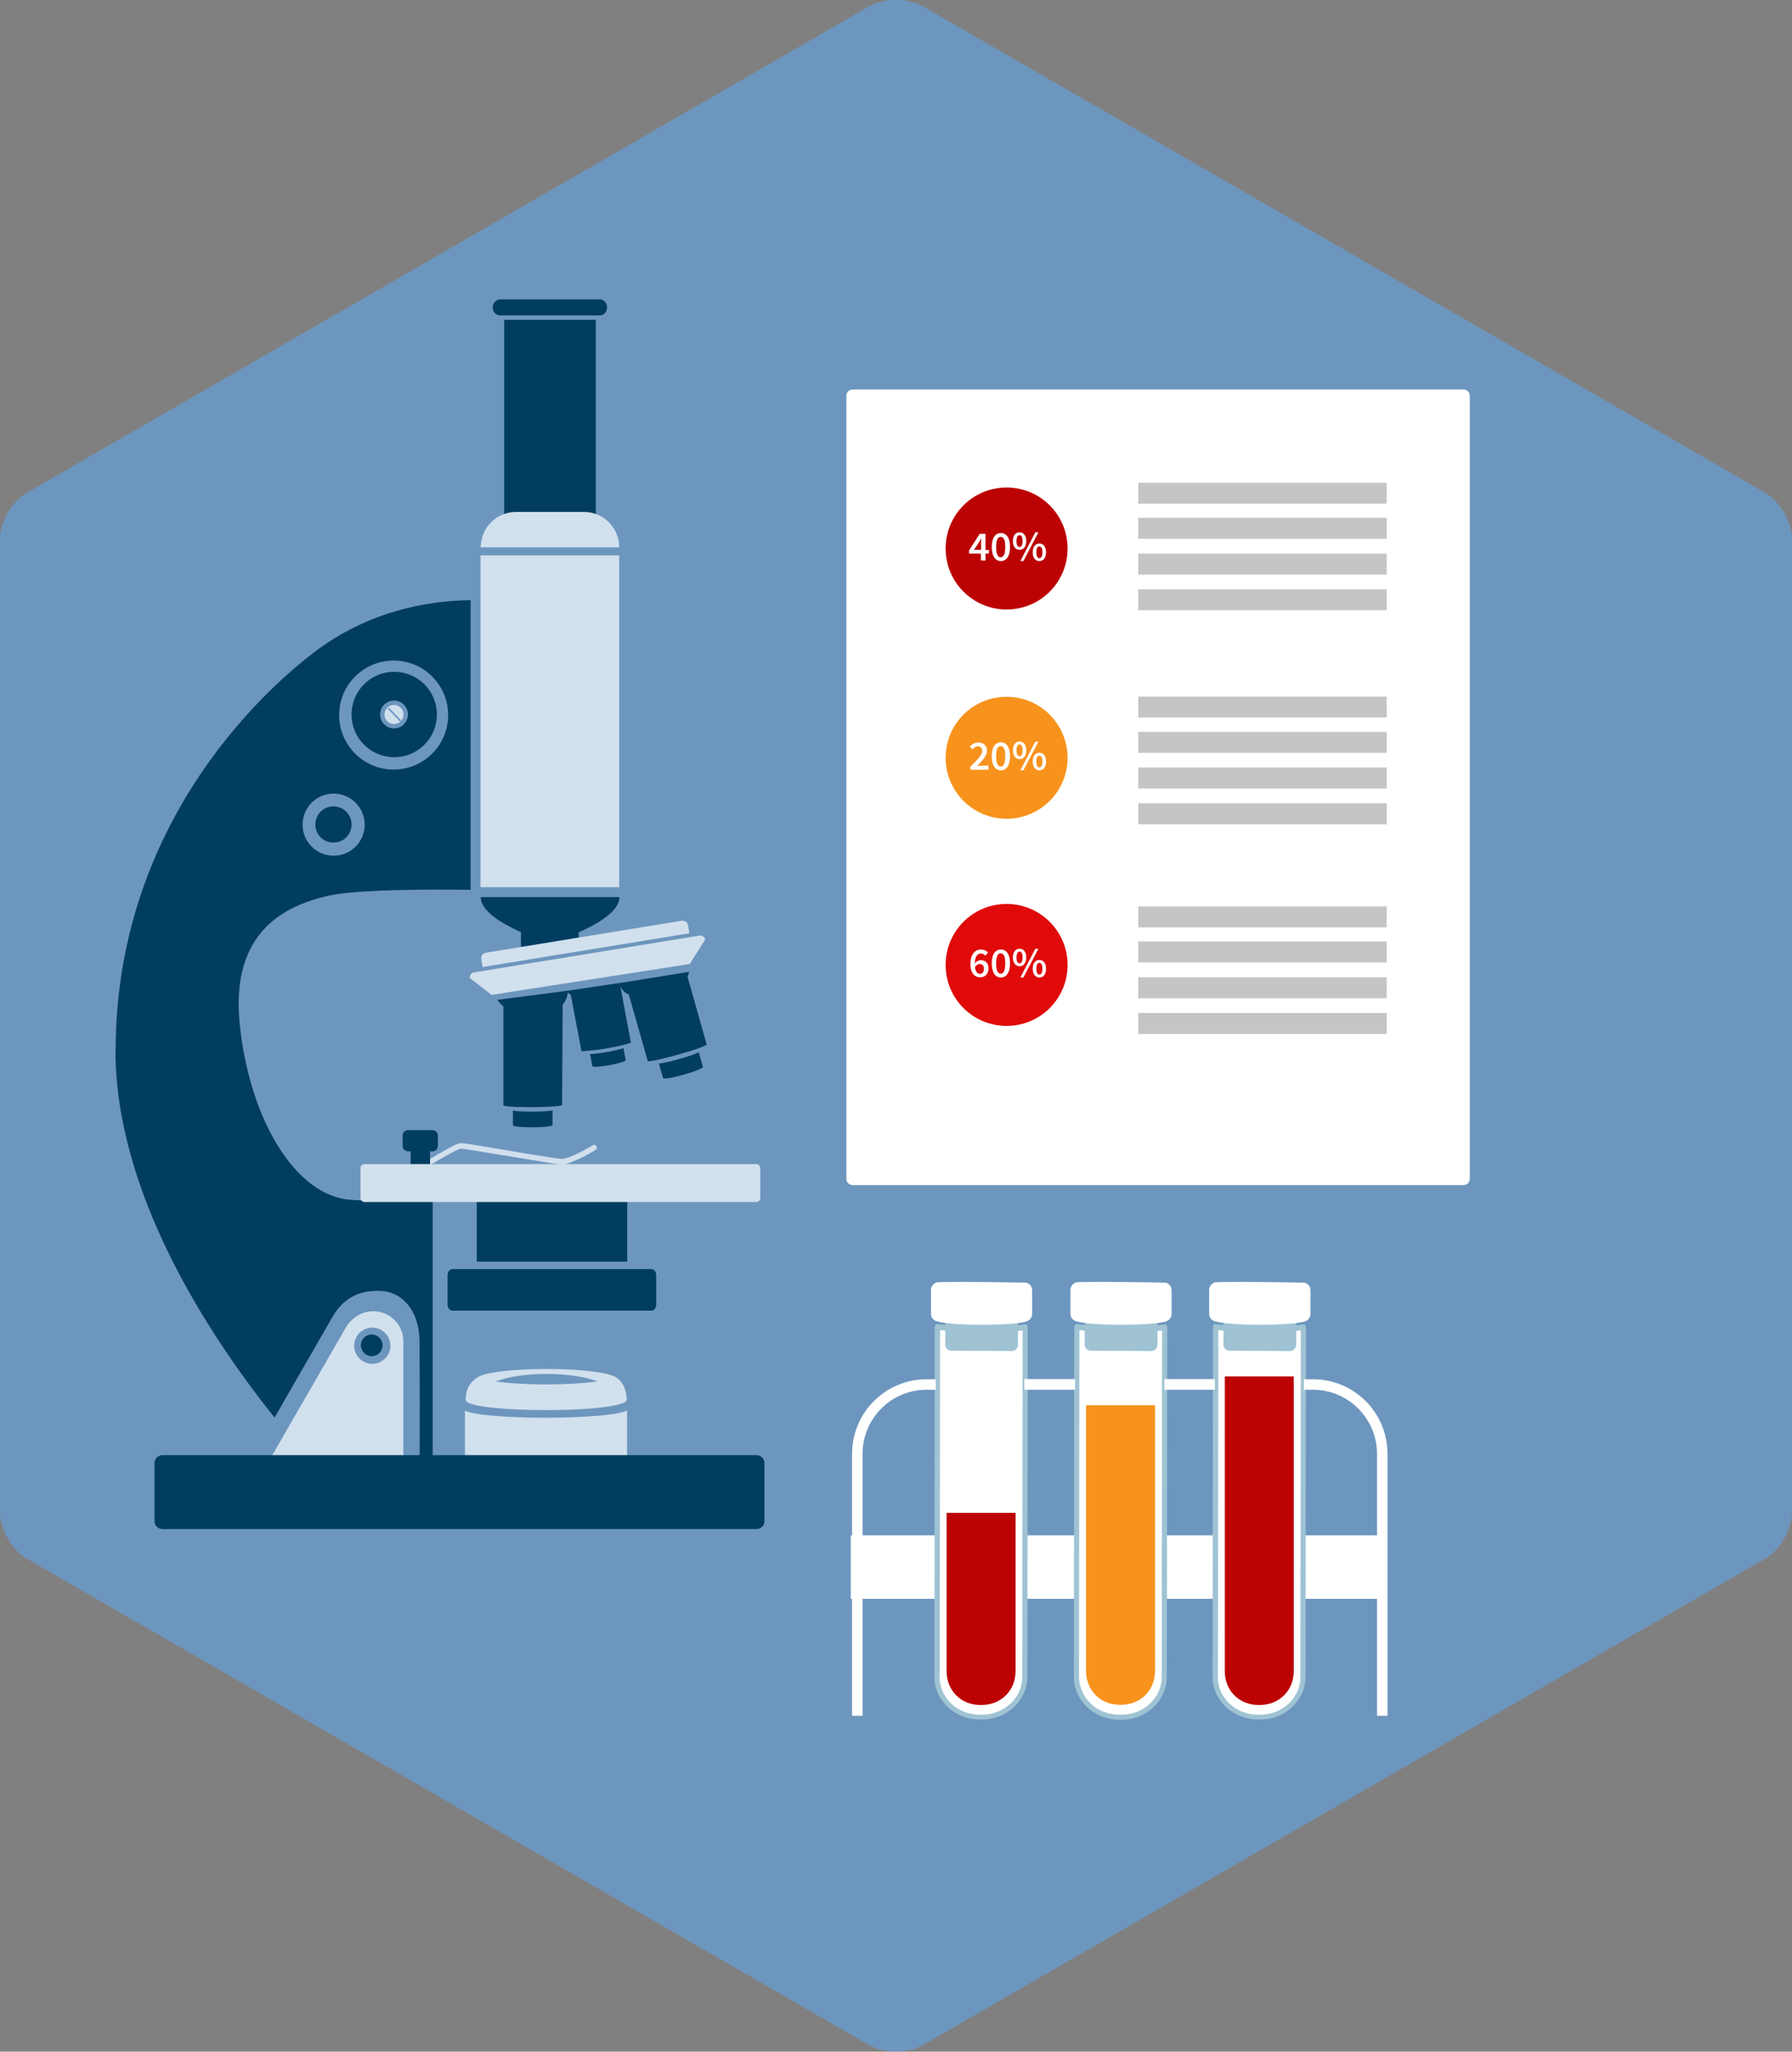 <svg xmlns="http://www.w3.org/2000/svg" id="Layer_2" viewBox="0 0 94.05 107.65"><rect x="0" y="0" width="94.05" height="107.65" fill="#808080" stroke="none"/><defs><style>      .cls-1 {        fill: #f7931d;      }      .cls-2 {        fill: #9fc3d3;      }      .cls-3 {        fill: #c5c5c5;      }      .cls-4 {        fill: #fff;      }      .cls-5 {        fill: #003d61;      }      .cls-6 {        fill: #e00a0a;      }      .cls-7 {        fill: #d1e0ed;      }      .cls-8 {        fill: #6d96be;      }      .cls-9 {        fill: #bc0202;      }    </style></defs><g id="Layer_1-2" data-name="Layer_1"><path class="cls-8" d="M94.05,79.35c0,.89-.63,1.99-1.4,2.43l-44.22,25.53c-.77.44-2.04.44-2.81,0L1.4,81.78c-.77-.44-1.4-1.54-1.4-2.43V28.29c0-.89.63-1.99,1.4-2.43L45.62.33c.77-.45,2.03-.45,2.81,0l44.22,25.53c.77.45,1.4,1.54,1.4,2.43v51.06h0Z"></path><g><path class="cls-4" d="M77.14,61.85c0,.18-.14.33-.32.33h-32.08c-.18,0-.32-.15-.32-.33V20.77c0-.18.14-.33.32-.33h32.08c.18,0,.32.15.32.33v41.08Z"></path><g><rect class="cls-3" x="59.74" y="25.33" width="13.04" height="1.1"></rect><rect class="cls-3" x="59.74" y="27.17" width="13.04" height="1.1"></rect><rect class="cls-3" x="59.74" y="29.05" width="13.04" height="1.1"></rect><rect class="cls-3" x="59.74" y="30.92" width="13.04" height="1.1"></rect></g><g><rect class="cls-3" x="59.74" y="36.55" width="13.04" height="1.1"></rect><rect class="cls-3" x="59.74" y="38.4" width="13.04" height="1.1"></rect><rect class="cls-3" x="59.74" y="40.27" width="13.04" height="1.1"></rect><rect class="cls-3" x="59.74" y="42.15" width="13.04" height="1.1"></rect></g><g><rect class="cls-3" x="59.74" y="47.56" width="13.04" height="1.1"></rect><rect class="cls-3" x="59.74" y="49.4" width="13.04" height="1.1"></rect><rect class="cls-3" x="59.74" y="51.28" width="13.04" height="1.1"></rect><rect class="cls-3" x="59.74" y="53.15" width="13.04" height="1.1"></rect></g><g><path class="cls-9" d="M56.03,28.78c0,1.77-1.43,3.2-3.2,3.2s-3.2-1.43-3.2-3.2,1.43-3.2,3.2-3.2,3.2,1.43,3.2,3.2Z"></path><g><path class="cls-4" d="M51.9,29.05h-.18v.36h-.24v-.36h-.62v-.17l.56-.87h.3v.85h.18v.2h0ZM51.49,28.85v-.32c0-.08,0-.21.01-.29h0c-.04.07-.08.14-.12.22l-.26.39h.37Z"></path><path class="cls-4" d="M52.05,28.7c0-.48.19-.73.48-.73s.48.25.48.73-.19.74-.48.74-.48-.26-.48-.74ZM52.76,28.7c0-.4-.1-.53-.24-.53s-.24.13-.24.53.1.54.24.54.24-.14.24-.54Z"></path><path class="cls-4" d="M53.16,28.39c0-.29.14-.46.35-.46s.35.17.35.46-.14.46-.35.46-.35-.17-.35-.46ZM53.67,28.39c0-.22-.07-.31-.16-.31s-.16.09-.16.31.07.31.16.31c.09,0,.16-.1.16-.31ZM53.55,29.44l.79-1.51h.16l-.79,1.51s-.16,0-.16,0ZM54.2,28.98c0-.29.14-.46.35-.46s.35.17.35.46-.14.46-.35.46-.35-.17-.35-.46ZM54.71,28.98c0-.22-.07-.31-.16-.31s-.16.09-.16.31.07.31.16.31c.09,0,.16-.1.16-.31Z"></path></g></g><g><path class="cls-1" d="M56.03,39.76c0,1.77-1.43,3.2-3.2,3.2s-3.2-1.43-3.2-3.2,1.43-3.2,3.2-3.2c1.77,0,3.2,1.44,3.2,3.2Z"></path><g><path class="cls-4" d="M50.91,40.24c.39-.38.64-.63.64-.84,0-.15-.08-.24-.23-.24-.11,0-.2.07-.28.16l-.14-.14c.13-.14.26-.22.45-.22.27,0,.45.17.45.43s-.23.51-.51.8c.07,0,.17-.02.24-.02h.35v.22h-.95v-.15h0Z"></path><path class="cls-4" d="M52.05,39.68c0-.48.19-.73.48-.73s.48.25.48.73-.19.74-.48.74-.48-.26-.48-.74ZM52.76,39.68c0-.4-.1-.53-.24-.53s-.24.13-.24.53.1.54.24.54.24-.14.24-.54Z"></path><path class="cls-4" d="M53.16,39.37c0-.29.14-.46.35-.46s.35.17.35.46-.14.46-.35.46c-.2,0-.35-.17-.35-.46ZM53.67,39.37c0-.22-.07-.31-.16-.31s-.16.09-.16.31.07.31.16.31c.09,0,.16-.1.16-.31ZM53.55,40.42l.79-1.51h.16l-.79,1.51s-.16,0-.16,0ZM54.2,39.96c0-.29.14-.46.35-.46s.35.17.35.46-.14.46-.35.46c-.2,0-.35-.17-.35-.46ZM54.71,39.96c0-.22-.07-.31-.16-.31s-.16.09-.16.31.07.31.16.31c.09,0,.16-.1.16-.31Z"></path></g></g><g><path class="cls-6" d="M56.03,50.63c0,1.77-1.43,3.2-3.2,3.2s-3.2-1.43-3.2-3.2,1.43-3.2,3.2-3.2c1.77,0,3.2,1.44,3.2,3.2Z"></path><g><path class="cls-4" d="M51.71,50.14c-.05-.06-.14-.11-.22-.11-.18,0-.32.13-.33.52.08-.1.2-.17.31-.17.24,0,.41.14.41.44s-.2.46-.44.46c-.28,0-.51-.22-.51-.69,0-.55.27-.77.55-.77.17,0,.29.07.38.16l-.14.16ZM51.64,50.83c0-.17-.08-.25-.22-.25-.08,0-.17.04-.25.16.03.25.13.36.26.36.12,0,.21-.1.21-.27Z"></path><path class="cls-4" d="M52.05,50.55c0-.48.19-.73.48-.73s.48.25.48.73-.19.74-.48.74-.48-.26-.48-.74ZM52.76,50.55c0-.4-.1-.53-.24-.53s-.24.13-.24.53.1.54.24.54.24-.14.24-.54Z"></path><path class="cls-4" d="M53.16,50.24c0-.29.14-.46.35-.46s.35.17.35.46-.14.46-.35.46c-.2,0-.35-.17-.35-.46ZM53.67,50.24c0-.22-.07-.31-.16-.31s-.16.09-.16.31.07.31.16.31c.09,0,.16-.1.16-.31ZM53.55,51.29l.79-1.51h.16l-.79,1.51s-.16,0-.16,0ZM54.2,50.83c0-.29.14-.46.35-.46s.35.17.35.46-.14.46-.35.46c-.2,0-.35-.17-.35-.46ZM54.71,50.83c0-.22-.07-.31-.16-.31s-.16.09-.16.31.07.31.16.31c.09,0,.16-.1.16-.31Z"></path></g></g></g><g><path class="cls-5" d="M25.02,66.2h7.9v-3.51h-7.9v3.51Z"></path><path class="cls-5" d="M23.49,68.46c0,.17.12.31.26.31h10.43c.14,0,.26-.14.26-.31v-1.56c0-.17-.12-.31-.26-.31h-10.43c-.14,0-.26.14-.26.31v1.56Z"></path><g><g><path class="cls-5" d="M25.86,16.13c0,.23.17.42.39.42h5.23c.21,0,.38-.19.38-.42h0c0-.23-.17-.42-.38-.42h-5.23c-.21,0-.39.19-.39.42h0Z"></path><path class="cls-5" d="M31.27,16.78h-4.81v11.38h4.81v-11.38Z"></path><path class="cls-7" d="M25.23,28.72h0c0-1.03.83-1.86,1.86-1.86h3.55c1.03,0,1.86.83,1.86,1.86h-7.27Z"></path></g><path class="cls-7" d="M32.5,29.14h-7.28v17.41h7.28v-17.41Z"></path><path class="cls-5" d="M25.23,47.07h7.28c0,1.03-2.19,1.84-2.14,1.86v.75h-3.03v-.77c-.24-.12-2.11-.89-2.11-1.84Z"></path></g><g><g><path class="cls-5" d="M30.98,55.3c.09.01.4-.02.88-.1.48-.09.83-.18.86-.21l.12.64c0,.06-.39.17-.86.26-.47.08-.86.11-.89.06l-.12-.64Z"></path><path class="cls-5" d="M29.95,52.16l.57,3s.62-.03,1.31-.15c.69-.12,1.25-.26,1.28-.31l-.56-3s-.6.16-1.28.28c-.67.12-1.31.18-1.31.18Z"></path><path class="cls-5" d="M29.75,52c.06.09.14.16.21.2,0,0,.55-.02,1.33-.16.67-.12,1.25-.26,1.27-.29,0,0,.09-.1.13-.2l-2.94.44Z"></path></g><g><path class="cls-5" d="M26.92,58.27c.11.03.47.06,1.04.06.58,0,.99-.05,1.04-.07v.77c-.01.07-.47.12-1.04.12-.56,0-1.02-.04-1.04-.11v-.77Z"></path><path class="cls-5" d="M26.42,52.71v5.29c.04.06.71.1,1.54.09.82,0,1.5-.05,1.54-.11l.03-5.41c-.08.03-.69.11-1.5.12-.8,0-1.54.05-1.61.02Z"></path><path class="cls-5" d="M26.11,52.47c.08.14.35.38.35.38.08.03.65.01,1.45,0,.8,0,1.53-.06,1.53-.06.21-.16.34-.43.38-.81l-3.71.48Z"></path></g><g><path class="cls-5" d="M34.58,55.8c.11,0,.49-.07,1.06-.23.58-.16.98-.32,1.03-.36l.22.77c0,.07-.45.25-1.01.41-.56.16-1.04.24-1.08.18l-.22-.77Z"></path><path class="cls-5" d="M32.96,52.04l1.04,3.64c.06.04.75-.11,1.57-.34.83-.23,1.49-.46,1.52-.53l-1.03-3.65s-.72.27-1.52.5c-.81.23-1.58.38-1.58.38Z"></path><path class="cls-5" d="M32.65,51.57c-.04.09-.1.19-.1.19.1.18.31.41.48.42,0,0,.58-.1,1.52-.37.8-.23,1.49-.47,1.51-.51,0,0,.09-.17.11-.31l-3.51.57Z"></path></g></g><g><path class="cls-7" d="M25.81,52.21l-1.15-.89c-.02-.14.08-.28.22-.3l11.83-1.93c.14-.02.28.07.3.21l-.81,1.28-10.39,1.62Z"></path><path class="cls-7" d="M25.33,50.74l10.85-1.77-.07-.43c-.03-.15-.17-.25-.32-.23l-10.3,1.68c-.15.03-.25.17-.23.32l.07.43Z"></path></g><g><path class="cls-7" d="M30.47,60.77c.36-.18.68-.36.79-.44h0c.07-.05.08-.14.03-.2h0c-.05-.07-.14-.08-.2-.03h0c-.08.06-.41.25-.75.41h0c-.34.17-.72.31-.85.3h0c-.11,0-.86-.12-1.74-.26h0c-.88-.15-1.9-.32-2.62-.44h0c-.48-.08-.81-.13-.91-.13h0c-.13,0-.25.06-.41.13h0c-.15.07-.32.17-.48.26h0c-.32.19-1.02.58-1.02.58h0c-.07.04-.08.13-.04.2h0c.04.07.13.08.2.04h0s1.04-.62,1.46-.82h0c.13-.07.26-.1.28-.1h0s.4.05.87.13h0c.48.08,1.09.18,1.71.28h0c1.24.21,2.46.41,2.69.42h0c.26,0,.62-.16.98-.33h0Z"></path><g><rect class="cls-5" x="21.55" y="60.06" width="1.02" height="1.2"></rect><path class="cls-5" d="M21.13,60.13c0,.15.13.28.28.28h1.29c.15,0,.28-.12.28-.28v-.55c0-.15-.12-.28-.28-.28h-1.29c-.15,0-.28.12-.28.28v.55Z"></path></g></g><path class="cls-7" d="M32.93,77.23c0,.15-.13.28-.28.28h-7.97c-.15,0-.28-.13-.28-.28v-3.19s0-.02,0-.03c.35.22,2.12.38,4.25.38s3.95-.17,4.26-.39c0,.01,0,.02,0,.04v3.19h0Z"></path><path class="cls-7" d="M24.44,73.42l.02.09c.2.29,2,.48,4.22.48s3.99-.2,4.19-.49c0,0,.04-.12.02-.14-.03-.45-.2-.85-.53-1.07-.31-.25-1.75-.46-3.68-.46s-3.28.2-3.62.44c-.39.24-.62.63-.62,1.15ZM26,72.49c.59-.24,1.57-.4,2.68-.4s2.08.16,2.67.39c-.67.1-1.62.16-2.68.16-1.05,0-2-.06-2.67-.16Z"></path><g><path class="cls-7" d="M13.41,77.88h7.76v-7.48h0s0-.02,0-.02c0-.87-.71-1.58-1.58-1.58-.64,0-1.21.39-1.51.98l-4.67,8.1ZM18.59,70.61c0-.53.43-.95.95-.95s.95.43.95.95-.43.95-.95.95c-.53,0-.95-.43-.95-.95Z"></path><path class="cls-5" d="M18.94,70.59c0,.31.26.57.57.57s.57-.26.57-.57-.26-.57-.57-.57c-.32,0-.57.25-.57.57Z"></path></g><g><g><path class="cls-5" d="M18.45,37.49c0,1.24,1,2.24,2.24,2.24s2.24-1,2.24-2.24-1-2.24-2.24-2.24c-1.24,0-2.24,1-2.24,2.24ZM19.95,37.49c0-.41.33-.73.73-.73s.73.33.73.73-.33.73-.73.73c-.4,0-.73-.33-.73-.73Z"></path><path class="cls-7" d="M20.18,37.49c0,.28.23.5.5.5s.5-.22.5-.5-.23-.5-.5-.5c-.28,0-.5.23-.5.5ZM20.36,37.14s.05,0,.07.01l.59.61s.03.05.01.07c-.02.02-.05.01-.07-.01l-.59-.61s-.03-.05-.01-.07Z"></path></g><path class="cls-5" d="M16.55,43.26c0,.53.42.95.95.95s.95-.42.95-.95-.43-.95-.95-.95-.95.42-.95.95Z"></path><path class="cls-5" d="M6.06,55.11c0,7.41,4.78,14.81,8.35,19.27l3.09-5.37c.52-.82,1.23-1.3,2.39-1.28,1.22.02,2.17,1.03,2.13,2.85,0,0,.03,5.55-.02,8.29h.71v-15.98s-1.28.23-4.25.07c-2.98-.17-5.38-4.29-5.88-9.24-.5-4.95,2.53-6.2,4.52-6.69,1.5-.38,5.67-.37,7.6-.34v-15.2c-2.44.03-5.49.65-8.23,2.75-3.14,2.39-10.4,9.41-10.4,20.89ZM20.66,40.38c-1.58,0-2.86-1.28-2.86-2.86s1.28-2.86,2.86-2.86,2.86,1.28,2.86,2.86-1.28,2.86-2.86,2.86ZM15.88,43.27c0-.9.73-1.63,1.63-1.63s1.63.73,1.63,1.63-.73,1.63-1.63,1.63-1.63-.73-1.63-1.63Z"></path></g><path class="cls-5" d="M8.11,79.82c0,.23.19.41.42.41h31.18c.23,0,.41-.19.41-.41v-3.05c0-.23-.19-.42-.41-.42H8.53c-.23,0-.42.19-.42.42v3.05Z"></path><path class="cls-7" d="M18.92,62.86c0,.12.1.21.21.21h20.56c.12,0,.21-.09.21-.21v-1.57c0-.12-.1-.21-.21-.21h-20.56c-.12,0-.21.1-.21.21v1.57Z"></path></g><g><rect class="cls-4" x="44.65" y="80.56" width="28.03" height="3.33"></rect><g><path class="cls-4" d="M56.53,69.72s-.08,18,0,18.62c.08.62.78,1.78,2.21,1.76.98-.01,2.09-.27,2.32-1.87.24-1.6.08-18.5.08-18.5h-4.61Z"></path><g><path class="cls-2" d="M56.92,70.53c0,.19.14.34.33.34l3.17.02c.18,0,.33-.15.33-.34v-1.51c0-.19-.14-.34-.32-.34h-3.17c-.18-.02-.33.14-.33.32v1.51Z"></path><path class="cls-2" d="M56.36,87.97l.02-18.36s.02-.08.05-.11h0s.07-.04.11-.03h0s.23.04.59.08h0c.42.04,1.04.05,1.69.05h0c.77,0,1.5-.02,1.92-.06h0c.23-.02.35-.05.35-.05h0s.08,0,.12.03h0s.05.07.05.11h0l-.02,18.36c0,.55-.22,1.06-.57,1.45h0c-.44.49-1.09.8-1.82.79h-.13c-.63,0-1.2-.24-1.62-.62h0c-.46-.41-.75-1-.74-1.65h0ZM56.63,87.97c0,.57.25,1.08.65,1.45h0c.37.34.88.54,1.44.55h.13c.65,0,1.23-.27,1.62-.7h0c.31-.34.5-.79.5-1.27h0l.02-18.19c-.06,0-.14.02-.23.03h0c-.43.04-1.16.06-1.94.06h0c-.65,0-1.27-.01-1.71-.06h0c-.19-.02-.35-.04-.46-.05h0l-.02,18.2h0Z"></path><path class="cls-1" d="M57,73.74v13.94c0,1.03.78,1.77,1.75,1.77h.1c.97,0,1.76-.72,1.77-1.76v-13.96h-3.62Z"></path><path class="cls-4" d="M56.42,67.31c-.14.07-.24.21-.24.38v1.23c0,.21.12.37.35.42.34.1,1.24.17,2.29.17,1.04,0,1.93-.06,2.28-.15.23-.04.39-.2.39-.42v-1.23c0-.2-.13-.36-.31-.41,0,0-4.69-.09-4.76,0Z"></path></g></g><g><path class="cls-4" d="M63.82,69.72s-.08,18,0,18.62c.08.62.76,1.81,2.15,1.76.98-.04,2.15-.27,2.38-1.87.23-1.6.08-18.5.08-18.5h-4.6Z"></path><g><path class="cls-2" d="M64.2,70.53c0,.19.14.34.33.34l3.17.02c.18,0,.33-.15.33-.34v-1.51c0-.19-.14-.34-.32-.34h-3.17c-.18-.02-.33.14-.33.32v1.51Z"></path><path class="cls-2" d="M63.64,87.97l.02-18.36s.02-.08.05-.11h0s.07-.04.11-.03h0s.23.04.59.08h0c.42.04,1.04.05,1.69.05h0c.77,0,1.5-.02,1.92-.06h0c.23-.02.35-.05.35-.05h0s.08,0,.12.02h0s.05.07.05.11h0l-.02,18.36c0,.55-.22,1.06-.57,1.45h0c-.44.49-1.09.8-1.82.79h-.13c-.63,0-1.2-.24-1.62-.62h0c-.46-.41-.75-1-.74-1.65h0ZM63.91,87.97c0,.57.25,1.08.65,1.45h0c.37.34.88.54,1.44.55h.13c.65,0,1.23-.27,1.62-.7h0c.31-.34.5-.79.5-1.27h0l.02-18.19c-.06,0-.14.02-.23.03h0c-.43.04-1.16.06-1.94.06h0c-.65,0-1.27-.01-1.71-.06h0c-.19-.02-.35-.04-.45-.05h0l-.02,18.2h0Z"></path><path class="cls-9" d="M64.28,72.23v15.46c0,1.03.78,1.77,1.75,1.77h.1c.97,0,1.76-.72,1.77-1.76v-15.48h-3.62Z"></path><path class="cls-4" d="M63.7,67.31c-.14.07-.24.21-.24.38v1.23c0,.21.12.37.35.42.34.1,1.24.17,2.3.17,1.04,0,1.93-.06,2.28-.15.23-.04.39-.2.39-.42v-1.23c0-.2-.13-.36-.31-.41,0,0-4.69-.09-4.76,0Z"></path></g></g><g><path class="cls-4" d="M49.19,69.72s-.08,18,0,18.62c.08.62.88,1.81,2.19,1.76.98-.04,2.11-.27,2.34-1.87.23-1.6.08-18.5.08-18.5h-4.6Z"></path><g><path class="cls-2" d="M49.6,70.53c0,.19.15.34.33.34l3.17.02c.18,0,.33-.15.33-.34v-1.51c0-.19-.14-.34-.32-.34h-3.17c-.18-.02-.33.14-.33.32v1.51Z"></path><path class="cls-2" d="M49.04,87.97l.02-18.36s.02-.08.05-.11h0s.07-.04.11-.03h0s.23.04.59.08h0c.42.04,1.04.05,1.69.05h0c.77,0,1.5-.02,1.92-.06h0c.23-.02.35-.05.35-.05h0s.08,0,.12.02h0s.05.07.05.11h0l-.02,18.36c0,.55-.22,1.06-.57,1.45h0c-.44.49-1.09.8-1.82.79h-.13c-.63,0-1.2-.24-1.62-.62h0c-.46-.41-.75-1-.74-1.65h0ZM49.31,87.97c0,.57.25,1.08.65,1.45h0c.37.34.88.54,1.44.55h.13c.65,0,1.23-.27,1.62-.7h0c.31-.34.5-.79.5-1.27h0l.02-18.19c-.06,0-.14.02-.23.03h0c-.43.04-1.16.06-1.94.06h0c-.65,0-1.27-.01-1.71-.06h0c-.19-.02-.35-.04-.45-.05h0l-.02,18.2h0Z"></path><path class="cls-9" d="M49.68,79.39v8.3c0,1.03.78,1.77,1.75,1.77h.1c.97,0,1.76-.72,1.77-1.76v-8.32h-3.62Z"></path><path class="cls-4" d="M49.1,67.31c-.14.07-.24.21-.24.38v1.23c0,.21.12.37.35.42.34.1,1.24.17,2.29.17,1.04,0,1.93-.06,2.28-.15.23-.04.39-.2.39-.42v-1.23c0-.2-.12-.36-.31-.41,0,0-4.69-.09-4.76,0Z"></path></g></g><path class="cls-4" d="M44.72,90.03v-13.75c0-2.16,1.75-3.91,3.91-3.91h.48v.55h-.48c-1.86,0-3.36,1.51-3.36,3.36h0v13.75h-.55Z"></path><path class="cls-4" d="M72.27,90.03v-13.75c0-1.85-1.51-3.36-3.36-3.36h-.48v-.55h.48c2.16,0,3.91,1.75,3.91,3.91h0v13.75h0-.55Z"></path><g><polygon class="cls-4" points="53.76 72.92 53.76 72.36 56.42 72.36 56.42 72.92 53.76 72.92"></polygon><polygon class="cls-4" points="61.11 72.92 61.11 72.36 63.76 72.36 63.76 72.92 61.11 72.92"></polygon></g></g></g></svg>